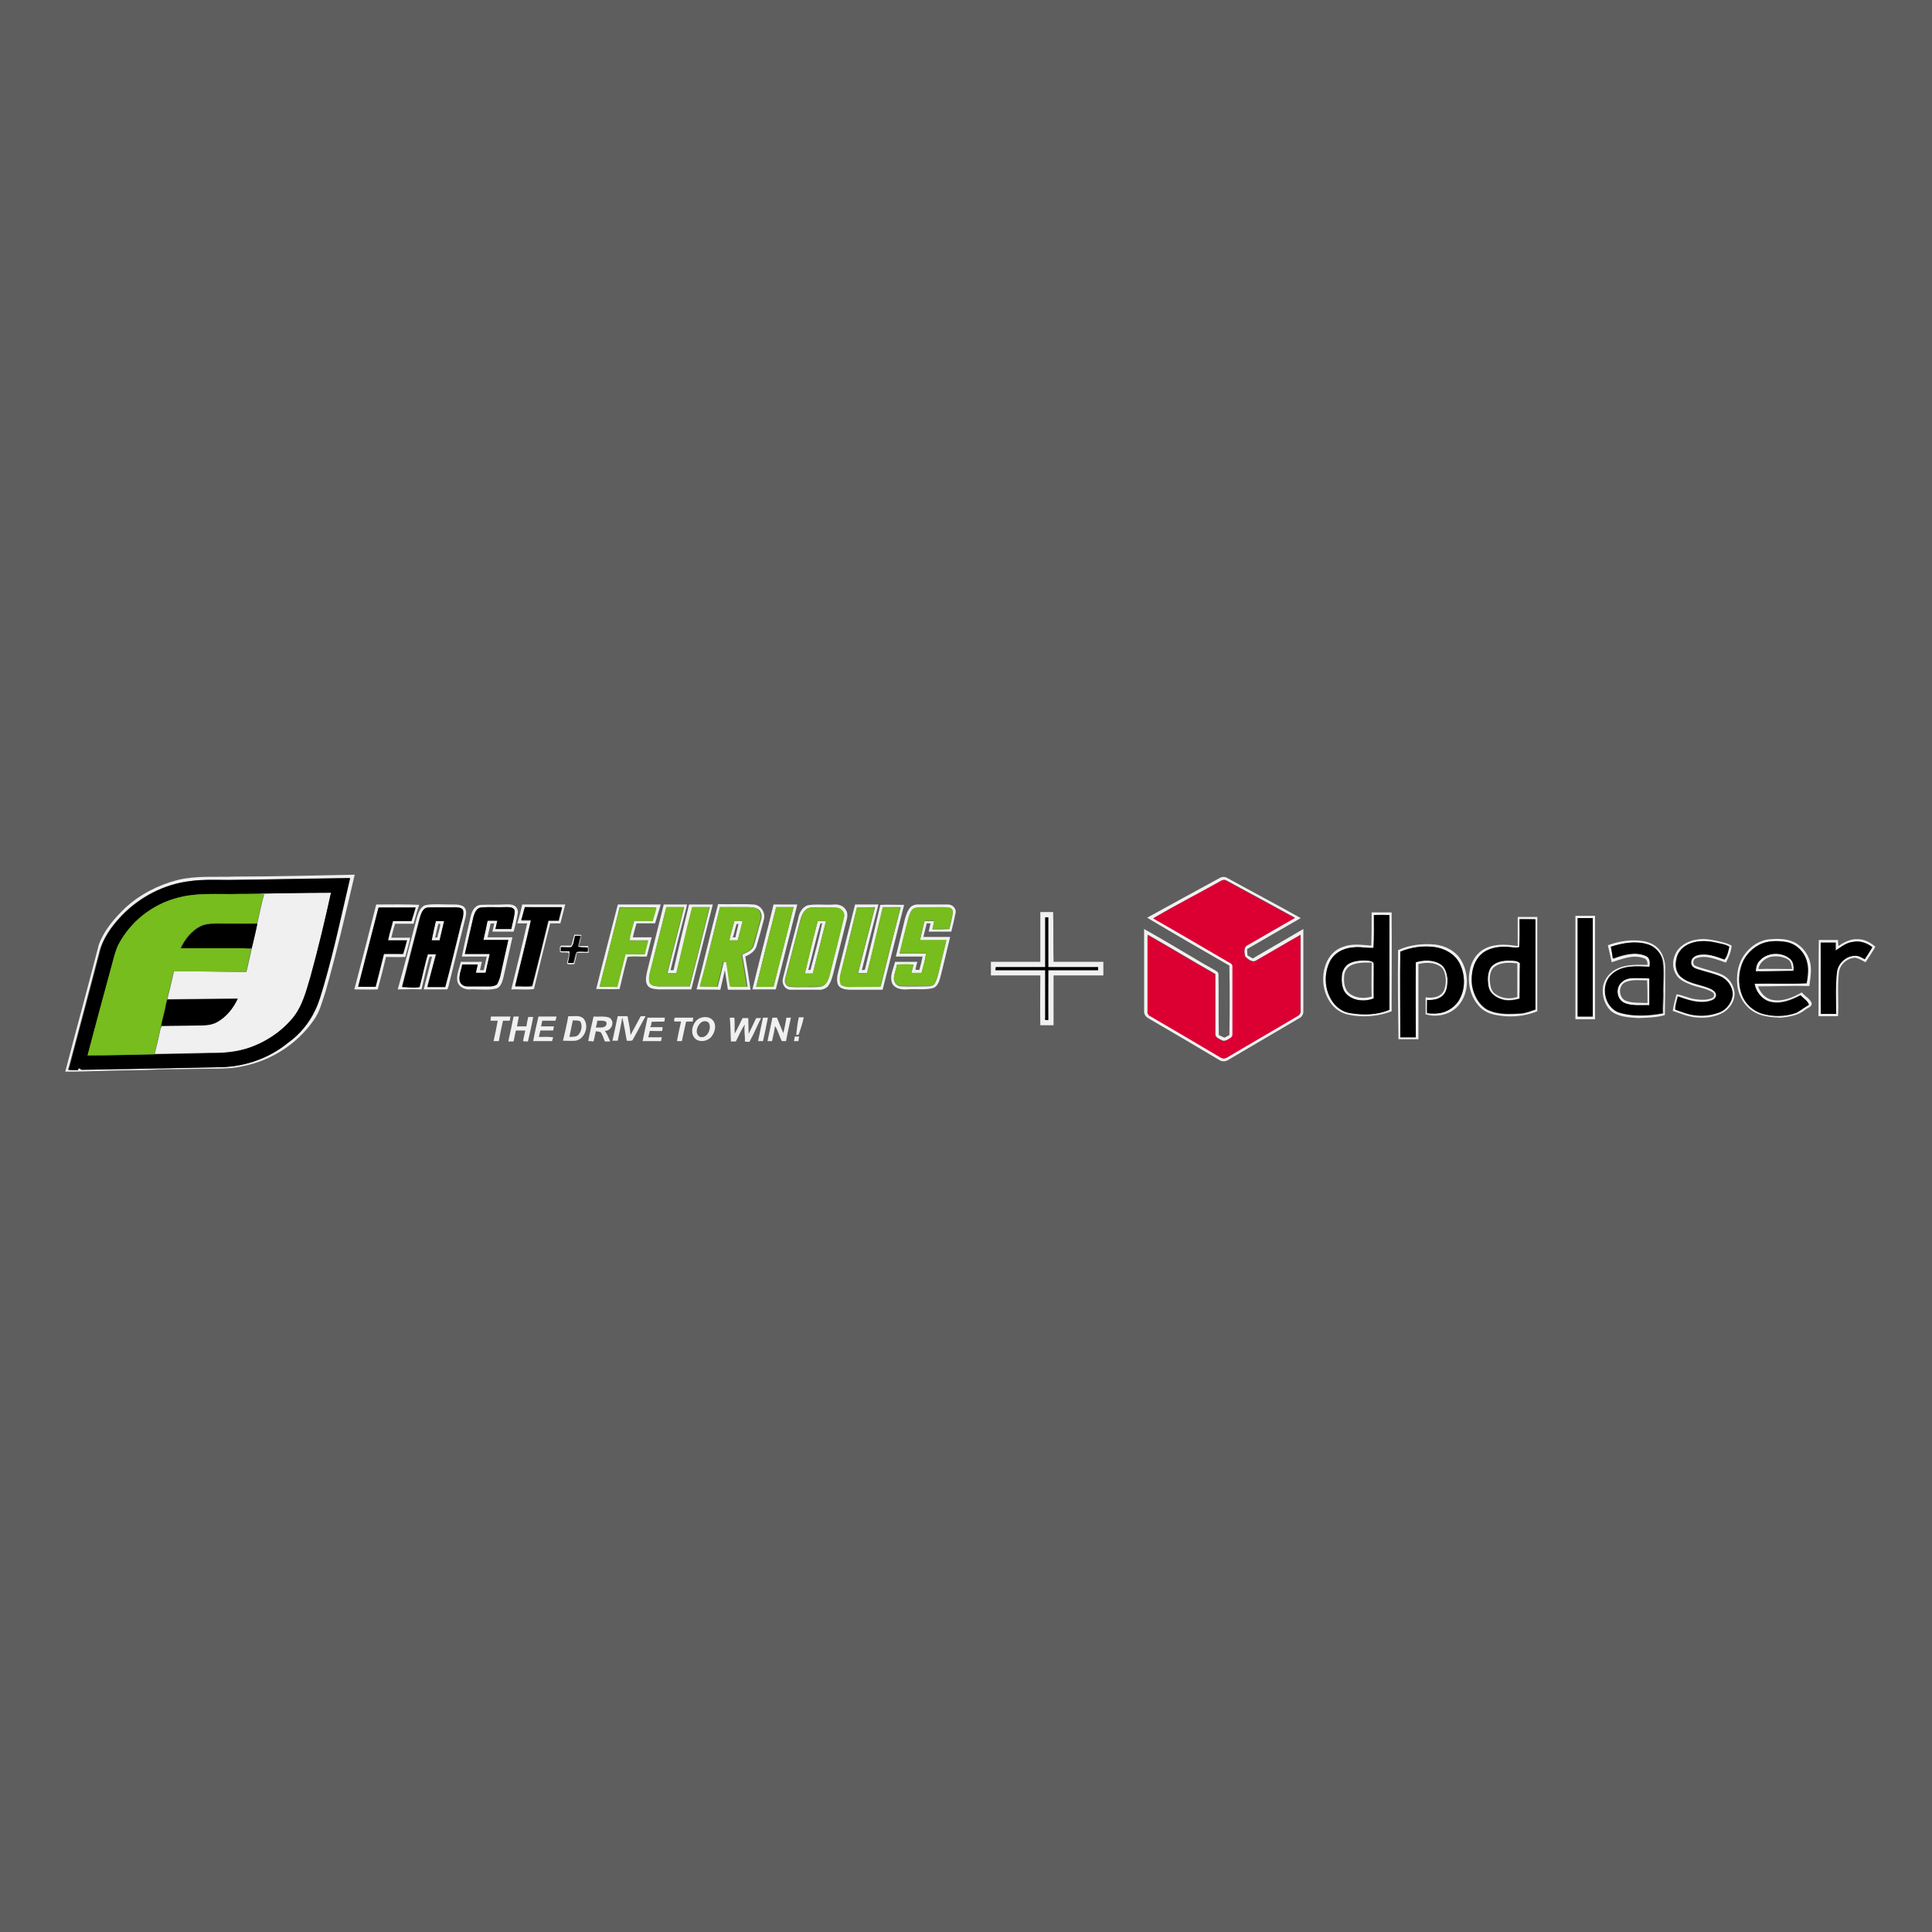 <?xml version="1.0" encoding="utf-8"?>
<!-- Generator: Adobe Illustrator 21.1.0, SVG Export Plug-In . SVG Version: 6.00 Build 0)  -->
<svg version="1.1" id="Слой_1" xmlns="http://www.w3.org/2000/svg" xmlns:xlink="http://www.w3.org/1999/xlink" x="0px" y="0px"
	 viewBox="0 0 512 512" style="enable-background:new 0 0 512 512;" xml:space="preserve">
<style type="text/css">
	.st0{fill:#5E5E5E;}
	.st1{fill:#F0F0F0;}
	.st2{fill:#DC0032;}
	.st3{fill:#76BD1D;}
</style>
<rect class="st0" width="512" height="512"/>
<g id="_x23_f0f0f0ff">
	<path class="st1" d="M14,228.9L14,228.9C14,228.9,14,228.9,14,228.9L14,228.9z"/>
	<path class="st1" d="M62.3,232.3c10.6,0,21.1-0.3,31.7-0.5c-2.4,10.3-4.8,20.7-7.7,30.9c-0.9,2.6-1.5,5.4-3.2,7.7
		c-4.3,6.2-11.1,10.6-18.5,12.1c-2.5,0.6-5,0.7-7.6,0.7c-4.9,0.1-9.8,0.1-14.7,0.2c-5.1,0.3-10.2,0.2-15.3,0.4
		c-3.2,0.1-6.5,0.2-9.7,0.2c2.9-11.2,6-22.4,8.9-33.7c1.4-3.8,4.1-6.9,7-9.7c3.9-3.6,8.8-6.1,13.9-7.4
		C52.1,232,57.2,232.5,62.3,232.3 M60.7,233.2c-3.5,0-7-0.1-10.4,0.3c-6.9,0.8-13.4,4.2-18.2,9.2c-2.6,2.8-5,6.1-5.9,9.9
		c-2.6,10-5.2,19.9-7.9,29.9c-0.1,0.2-0.2,0.7-0.3,1c0.8,0.2,1.7,0.1,2.5,0.1c0-0.7,0.7-0.5,0.9-0.1c4.2,0,8.4-0.2,12.5-0.2
		c8.3-0.2,16.5-0.3,24.8-0.5c6.3-0.2,12.5-2.4,17.4-6.4c3-2.2,5.6-5.2,7.2-8.6c1.1-2.2,1.7-4.6,2.4-6.9c2.6-9.3,4.7-18.7,6.9-28.2
		C82.1,232.8,71.4,233,60.7,233.2z"/>
	<path class="st1" d="M323.2,232.7c0.6-0.4,1.5-0.4,2.1,0c6.5,3.6,13,7,19.4,10.6c-4.7,2.7-9.5,5.5-14.2,8.2c0,0.6,0,1.1,0.1,1.7
		c0.5,0.3,0.9,0.5,1.4,0.8c4.5-2.6,8.9-5.2,13.4-7.8c0,7.3,0,14.6,0,21.9c0,0.8-0.5,1.5-1.2,1.8c-6.3,3.7-12.6,7.4-18.9,11.1
		c-0.7,0.4-1.6,0.3-2.2-0.1c-6.2-3.7-12.5-7.4-18.7-11c-0.7-0.4-1.2-1-1.2-1.8c0-7.3,0-14.6,0-21.9c5.2,2.9,10.3,6,15.4,9
		c1.3,0.8,2.8,1.5,4.1,2.4c0,0.1,0.1,0.3,0.2,0.4c0.1,5.4,0,10.9,0.1,16.3c0.5,0.2,1,0.5,1.5,0.7c0.4-0.2,0.9-0.5,1.3-0.7
		c0.1-6.1,0.1-12.3,0-18.4c-7.3-4.2-14.6-8.4-21.8-12.7C310.3,239.7,316.8,236.2,323.2,232.7 M323.3,233.6
		c-5.9,3.3-11.8,6.3-17.6,9.7c6.7,3.8,13.3,7.8,20,11.6c0.5,0.3,1,0.6,1,1.2c0,6,0,12,0,18c0,0.6-0.5,1-1,1.2
		c-0.5,0.3-1.2,0.7-1.8,0.4c-0.7-0.4-1.8-0.7-1.8-1.7c0-5.3,0-10.6,0-15.9c-6-3.4-11.9-7-17.9-10.4c0,6.7,0,13.5,0,20.2
		c-0.1,0.6,0.2,1.1,0.7,1.3c6.2,3.7,12.5,7.3,18.7,11c0.5,0.3,1.1,0.3,1.6,0c6.2-3.7,12.5-7.3,18.7-11c0.5-0.3,0.9-0.8,0.8-1.3
		c0-6.7,0-13.5,0-20.2c-3.9,2.2-7.7,4.5-11.6,6.7c-1,0.9-2.4-0.2-3.1-1c-0.2-1-0.5-2.5,0.7-3c4.2-2.4,8.3-4.9,12.5-7.2
		c-6-3.3-12.1-6.6-18.2-9.9C324.4,233,323.7,233.3,323.3,233.6z"/>
	<path class="st1" d="M63.5,236.9c8.1-0.1,16.2-0.3,24.3-0.4c-1.7,7.4-3.4,14.8-5.4,22.1c-1.2,4-2.2,8.2-5,11.4
		c-3.1,3.7-7.3,6.4-11.9,7.8c-3.2,1-6.6,1.3-10,1.2c-4.8,0.1-9.7,0.2-14.5,0.3c0.6-2.3,1.1-4.6,1.6-6.9c0-0.2,0.1-0.5,0.2-0.6
		c2.7,0,5.4-0.1,8.1-0.1c2.2-0.1,4.6,0.2,6.6-0.9c2.5-1.3,4.3-3.6,5.5-6.2c-6.2,0.1-12.5,0.1-18.7,0.2c-0.1,0.2-0.2,0.7-0.2,1
		c0.7-2.8,1.4-5.6,2-8.4c6.4,0,12.8,0.1,19.2,0.2c0.5-2,0.9-4,1.4-6.1c-0.7-0.1-1.4-0.1-2.1-0.2c0.7,0,1.4,0,2.1,0
		c0.5-2.2,1-4.4,1.5-6.6c0.6-2.6,1.1-5.2,1.8-7.7c-2.1-0.3-4.2,0-6.3-0.1H63.5z"/>
	<path class="st1" d="M99.7,239.7c3.8,0,7.6-0.1,11.4,0.1c-0.6,1.6-1,3.3-1.5,5c-1.6,0-3.3,0-4.9,0c-0.4,1.2-0.7,2.5-1,3.7
		c1.7,0,3.3,0,5,0c-0.3,1.7-0.9,3.4-1.3,5.1c-1.7,0.1-3.4,0-5.1,0c-0.7,2.9-1.4,5.7-2.2,8.6c-2.1,0.1-4.2,0-6.2,0
		C95.9,254.7,97.8,247.2,99.7,239.7 M100.3,240.6c-1.8,7-3.6,13.9-5.3,20.9c1.5,0,3.1,0,4.6,0c0.7-2.9,1.5-5.8,2.2-8.7
		c1.7-0.1,3.4,0,5.1,0c0.3-1.2,0.7-2.4,1-3.6c-1.7,0-3.3,0-5,0c0.3-1.7,0.9-3.4,1.3-5.1c1.6,0,3.3,0,4.9,0c0.4-1.2,0.7-2.4,1.1-3.6
		c-3.2,0-6.4,0-9.6,0L100.3,240.6z"/>
	<path class="st1" d="M110.5,243.1c0.4-1.3,1-3.1,2.6-3.3c2-0.3,4.1-0.1,6.1-0.1c1.2,0,2.5-0.1,3.6,0.5c0.9,0.7,0.8,1.9,0.6,2.8
		c-1.5,6.2-3.1,12.4-4.6,18.6c-0.1,0.2-0.2,0.5-0.3,0.6c-2.1,0-4.1,0-6.2,0c0.7-2.9,1.5-5.8,2.2-8.7c-0.2,0-0.5,0.1-0.7,0.1
		c-0.8,2.9-1.4,5.7-2.1,8.6c-2.1-0.1-4.2,0-6.3,0C107.2,255.9,108.8,249.5,110.5,243.1 M113.5,240.5c-1.4,0.1-1.9,1.6-2.3,2.7
		c-1.6,6.1-3.2,12.2-4.7,18.3c1.5,0,3.1,0.3,4.6,0c0.8-2.9,1.4-5.8,2.2-8.7c0.7,0,1.5,0,2.2,0c-0.7,2.9-1.5,5.8-2.3,8.7
		c1.6,0,3.1,0,4.7,0c1.5-5.5,2.8-11.1,4.2-16.7c0.2-1.1,0.7-2.2,0.6-3.3c0-1-1.3-1.1-2-1.1C118.3,240.5,115.9,240.4,113.5,240.5z"/>
	<path class="st1" d="M124.7,243c0.3-1.4,1-3,2.6-3.2c1.9-0.1,3.9,0,5.9-0.1c1,0,2.1-0.2,3.1,0.3c0.7,0.4,1.1,1.3,0.9,2.1
		c-0.3,1.6-0.6,3.2-1.1,4.8c-1.9,0-3.8,0-5.6,0c0.2-0.7,0.3-1.5,0.5-2.2c-0.3,0-0.7,0-1,0.1c-0.3,1.2-0.5,2.4-0.8,3.6
		c2.2,0,4.4,0,6.6,0c-0.8,3.6-1.6,7.2-2.4,10.7c-0.3,1.1-0.7,2.6-2,2.9c-2.2,0.5-4.6,0.1-6.9,0.2c-1.4,0.1-3-0.7-3.3-2.2
		c-0.3-1.8,0.6-3.4,0.9-5.1c1.9,0,3.7,0,5.6,0c-0.2,0.7-0.3,1.4-0.5,2.2c0.3,0,0.8,0,1,0c0.3-1.2,0.5-2.4,0.8-3.6
		c-2.2,0-4.4,0-6.6,0C123.1,250,123.9,246.5,124.7,243 M127.5,240.5c-1.2,0.1-1.7,1.4-2,2.4c-0.8,3.3-1.5,6.6-2.3,9.9
		c2.2,0,4.4,0,6.6,0c-0.3,1.7-0.7,3.3-1.1,5c-0.9,0-1.7,0-2.6,0c0.2-0.7,0.3-1.4,0.5-2.2c-1.4,0-2.7,0-4.1,0
		c-0.3,1.4-0.9,2.7-0.7,4.2c0.1,0.9,1,1.7,2,1.6c2.1,0,4.1,0,6.2,0c0.6,0,1.2-0.2,1.7-0.5c0.5-0.8,0.8-1.8,1-2.8c0.7-3,1.4-6,2-9
		c-2.2,0-4.4,0-6.6,0c0.3-1.7,0.8-3.4,1.1-5.1c0.9-0.1,1.7,0,2.6,0c-0.2,0.7-0.3,1.4-0.5,2.2c1.4,0,2.8,0,4.2,0
		c0.3-1.6,0.8-3.1,0.9-4.7c-0.1-1.2-1.5-1.1-2.3-1.1C131.9,240.5,129.7,240.3,127.5,240.5z"/>
	<path class="st1" d="M138.4,239.7c3.8,0,7.6,0,11.4,0c-0.4,1.7-0.9,3.3-1.3,5c-0.9,0-1.8,0-2.7,0c-1.5,5.8-2.9,11.6-4.3,17.4
		c-2,0.3-4,0-6,0.1c1.4-5.8,2.9-11.7,4.2-17.5c-0.9,0-1.7,0-2.6,0C137.6,243.1,138,241.4,138.4,239.7 M139.1,240.4
		c-0.3,1.2-0.6,2.4-0.9,3.6c0.9,0,1.7,0,2.6,0c-1.4,5.8-2.9,11.6-4.2,17.5c1.5-0.1,3,0.2,4.5-0.1c1.5-5.8,2.9-11.6,4.3-17.3
		c0.9,0,1.8,0,2.7,0c0.3-1.2,0.6-2.4,0.9-3.5C145.6,240.4,142.3,240.5,139.1,240.4z"/>
	<path class="st1" d="M163.7,239.8l0.1-0.1c3.8,0,7.5,0,11.3,0c-0.5,1.7-1,3.3-1.5,5c-1.6,0-3.2,0-4.9,0c-0.4,1.2-0.7,2.5-1,3.7
		c1.7,0,3.3,0,5,0c-0.4,1.7-0.9,3.4-1.3,5.1c-1.7,0.1-3.4-0.2-5.1,0.1c-0.8,2.8-1.4,5.7-2.1,8.5c-2.1,0.1-4.2,0-6.2,0
		C159.8,254.8,161.8,247.3,163.7,239.8 M158.9,261.5c1.5,0,3.1,0,4.6,0c0.8-2.9,1.5-5.8,2.2-8.7c1.7,0,3.4,0,5.1,0
		c0.3-1.2,0.6-2.4,0.9-3.6c-1.6,0-3.3,0-4.9,0c0.1-1.8,0.8-3.4,1.2-5.2c1.6,0,3.3,0,4.9,0c0.4-1.2,0.7-2.3,1-3.5
		c-3.2-0.1-6.5,0-9.7-0.1C162.5,247.5,160.7,254.5,158.9,261.5z"/>
	<path class="st1" d="M175.9,239.7c2.1,0,4.2,0,6.2,0c-1.5,5.8-3,11.6-4.4,17.4c0.2,0,0.6,0,0.8,0c1.3-5.8,2.7-11.6,4.1-17.4
		c2.1,0,4.2,0,6.3,0c-1.9,7.5-3.8,15-5.7,22.5c-2.9,0-5.7,0-8.6,0c-1-0.1-2.1-0.1-2.8-0.8c-0.9-1-0.6-2.4-0.4-3.6
		C172.9,251.8,174.4,245.8,175.9,239.7 M176.6,240.4c-1.5,5.8-2.9,11.6-4.3,17.3c-0.2,1-0.5,2,0,2.9c0.5,0.6,1.3,0.7,2.1,0.8
		c2.8,0,5.6,0,8.4,0c1.8-7,3.6-14,5.3-21c-1.5,0-3.1,0-4.6,0c-1.5,5.8-2.8,11.7-4.2,17.5c-0.8,0-1.6,0-2.4,0
		c1.4-5.9,3-11.6,4.4-17.5C179.6,240.4,178.1,240.4,176.6,240.4z"/>
	<path class="st1" d="M184.6,262.2c2-7.5,3.7-15.1,5.7-22.6c3.1,0.1,6.3-0.1,9.4,0.1c2,0.1,3.3,2.3,2.7,4.1
		c-0.6,2.3-1.2,4.6-1.9,6.9c-0.4,1.4-1.7,2.2-3,2.8c0.5,2.9,1,5.9,1.4,8.8c-2,0-4,0-6,0c-0.3-1.7-0.5-3.5-0.8-5.2
		c-0.4,1.7-0.8,3.5-1.2,5.2C188.8,262.2,186.7,262.3,184.6,262.2 M190.8,240.4c-1.7,7-3.5,14-5.2,21c1.5,0.1,3,0,4.6,0.1
		c0.6-2.2,1.1-4.4,1.6-6.6c0.2,0,0.6,0,0.8,0c0.4,2.2,0.6,4.3,1,6.5c1.4,0.3,3,0,4.5,0.1c-0.4-2.9-0.9-5.7-1.4-8.5
		c1.2-0.6,2.7-1.1,3.1-2.5c0.7-2.3,1.2-4.5,1.9-6.8c0.3-0.9,0.1-2.1-0.7-2.7c-0.9-0.6-2-0.6-3-0.6
		C195.5,240.4,193.2,240.4,190.8,240.4z"/>
	<path class="st1" d="M205,239.7c2.1,0,4.2,0,6.3,0c-1.9,7.5-3.8,15-5.7,22.5c-2.1,0-4.1,0-6.2,0C201.2,254.7,203.2,247.2,205,239.7
		 M205.7,240.4c-1.8,7-3.6,14.1-5.3,21.1c1.5,0,3.1,0,4.6,0c1.7-7,3.6-14,5.3-21.1C208.7,240.4,207.2,240.4,205.7,240.4z"/>
	<path class="st1" d="M214.1,239.9c2.3-0.4,4.7,0,7-0.2c1.2-0.1,2.5,0.4,3.1,1.5c0.5,0.8,0.4,1.7,0.2,2.5c-1.1,4.5-2.3,9.1-3.4,13.6
		c-0.4,1.5-0.7,3-1.7,4.2c-0.7,0.6-1.6,0.9-2.5,0.8c-2.5,0-4.9,0-7.4,0c-1.5-0.1-2.3-1.7-1.9-3.1c1.3-5.2,2.6-10.4,4-15.6
		C211.7,242.1,212.5,240.4,214.1,239.9 M215,240.5c-1.7,0.1-2.5,1.8-2.9,3.3c-1.3,5.2-2.7,10.3-4,15.5c-0.3,0.9,0.1,2,1.1,2.2
		c1.3,0.2,2.7,0.1,4,0.1c1.5,0,3.1,0.1,4.6-0.2c1.2-0.4,1.6-1.8,2-2.9c1.3-5.1,2.6-10.2,3.8-15.3c0.4-1.3-0.8-2.6-2.1-2.6
		C219.4,240.4,217.2,240.4,215,240.5z"/>
	<path class="st1" d="M226.6,239.7c2.1,0,4.2,0,6.2,0c-1.5,5.8-3,11.6-4.4,17.4c0.2,0,0.6-0.1,0.8-0.1c1.4-5.7,2.8-11.5,4.1-17.2
		c2.1-0.1,4.2,0,6.3,0c-1.9,7.5-3.8,15-5.7,22.5c-2.9,0-5.9,0-8.8,0c-1.1-0.1-2.4-0.2-3-1.3c-0.5-1.2-0.2-2.5,0.1-3.7
		C223.7,251.4,225.1,245.6,226.6,239.7 M227.1,240.5c-1.4,5.9-2.9,11.7-4.3,17.6c-0.3,1-0.3,2,0.2,2.9c0.7,0.4,1.6,0.5,2.4,0.5
		c2.7,0,5.3,0.1,8-0.1c1.7-7,3.5-14,5.3-21c-1.6,0-3.2,0-4.7,0c-1.4,5.8-2.7,11.7-4.2,17.5c-0.8,0-1.6,0-2.4,0
		c1.5-5.8,3-11.6,4.5-17.5C230.3,240.5,228.7,240.4,227.1,240.5z"/>
	<path class="st1" d="M241.4,240.3c0.6-0.5,1.5-0.7,2.3-0.6c2.5,0,5.1,0,7.6,0c1.2,0,2.3,1.2,1.9,2.4c-0.3,1.6-0.7,3.2-1.1,4.8
		c-2,0-4,0-6,0c0.2-0.7,0.3-1.4,0.5-2.2c-0.3,0-0.7,0-1,0c-0.3,1.2-0.6,2.4-0.9,3.6c2.4,0,4.7,0,7.1,0c-0.9,3.6-1.7,7.2-2.6,10.7
		c-0.3,1.1-0.8,2.6-2.1,2.9c-2.2,0.5-4.6,0.1-6.8,0.3c-1.4,0.1-3.3-0.2-3.9-1.7c-0.7-1.9,0.4-3.8,0.8-5.6c2,0,4,0,5.9,0
		c-0.2,0.7-0.4,1.4-0.5,2.1c0.3,0,0.8,0,1,0.1c0.4-1.2,0.6-2.4,0.9-3.6c-2.4,0-4.7,0-7.1,0c0.8-3.3,1.6-6.6,2.4-9.9
		C240.1,242.5,240.5,241.2,241.4,240.3 M242.2,240.7c-0.9,0.6-1.2,1.8-1.5,2.8c-0.8,3.1-1.5,6.2-2.3,9.2c2.3,0,4.6,0,7,0
		c-0.2,1.8-0.7,3.5-1.2,5.2c-0.9,0-1.8,0-2.7,0c0.2-0.7,0.4-1.5,0.6-2.2c-1.5,0-2.9-0.1-4.4,0c-0.2,1.2-0.7,2.3-0.8,3.5
		c-0.1,1.2,0.9,2.3,2.1,2.2c2.2,0.1,4.3,0,6.5,0c0.8,0,1.9-0.1,2.3-0.9c0.5-0.9,0.7-2,1-3c0.6-2.8,1.3-5.5,2-8.3c-2.3,0-4.7,0-7,0
		c0.4-1.7,0.8-3.4,1.2-5.1c0.9,0,1.8,0,2.6,0c-0.2,0.7-0.3,1.4-0.5,2.2c1.5,0,3,0,4.5-0.1c0.3-1.4,0.7-2.8,0.9-4.3
		c0.1-0.6-0.3-1.3-1-1.3c-1.6-0.3-3.2-0.1-4.8-0.1C245.2,240.5,243.6,240.3,242.2,240.7z"/>
	<path class="st1" d="M275.7,254.9c0-4.4,0-8.8,0-13.2c1.1,0,2.3,0,3.4,0c0.1,4.4,0,8.8,0.1,13.2c4.4,0,8.8,0,13.2,0
		c0,1.2,0,2.4,0,3.6c-4.4,0-8.8,0-13.2,0c0,4.4,0,8.8,0,13.2c-1.2,0-2.3,0-3.5,0c-0.1-4.4,0-8.8,0-13.2c-4.4,0-8.7,0-13.1,0
		c0-1.2,0-2.4,0-3.6C266.9,254.9,271.3,254.9,275.7,254.9 M277,243.1c0,4.4,0,8.8,0,13.2c-4.4,0-8.7,0-13.1,0c0,0.2-0.1,0.6-0.1,0.8
		c4.4,0,8.8,0,13.2,0c0,4.2,0,8.5,0,12.7c-0.2,0.6,0.5,0.6,0.8,0.5c-0.1-4.4,0-8.8,0-13.2c4.4,0,8.8,0,13.2,0c0-0.2,0-0.6,0-0.8
		c-4.4,0-8.8,0-13.2,0c0-4.4,0-8.8,0-13.2C277.6,243.1,277.2,243.1,277,243.1z"/>
	<path class="st1" d="M363.5,241.8c1.8,0,3.6,0,5.3,0c0.1,8.7,0,17.5,0,26.2c-3.6,1.4-7.7,1.7-11.5,0.9c-1.9-0.4-3.7-1.6-4.8-3.3
		c-2.2-3.2-2.4-7.5-0.8-10.9c0.9-1.8,2.4-3.2,4.3-3.8c2.4-0.9,4.9-0.5,7.4-0.3C363.5,247.7,363.5,244.7,363.5,241.8 M364.1,242.5
		c0,2.9,0,5.8-0.1,8.7c-1.9,0.1-3.7-0.4-5.6-0.1c-2.5,0.2-4.9,1.5-6,3.8c-1.6,3.2-1.4,7.2,0.5,10.2c1.1,1.8,2.9,3.1,5,3.4
		c3.4,0.6,7.1,0.5,10.3-0.9c0-8.4,0-16.7,0-25.1C366.8,242.4,365.5,242.4,364.1,242.5z"/>
	<path class="st1" d="M417.5,242.7c1.7,0,3.5,0,5.2,0c0,9.1,0,18.3,0,27.4c-1.7,0-3.5,0-5.2,0C417.5,260.9,417.5,251.8,417.5,242.7
		 M418.1,243.3c0,8.7,0,17.4,0,26.1c1.3,0,2.7,0,4,0c0-8.7,0-17.4,0-26.1C420.7,243.3,419.4,243.3,418.1,243.3z"/>
	<path class="st1" d="M402.2,250.7c0-2.6,0-5.1,0-7.7c1.7,0,3.5,0,5.2,0c0,8.3,0,16.7,0,25c-3.4,1.4-7.3,1.7-10.9,1
		c-1.7-0.3-3.3-1-4.5-2.3c-2.3-2.5-3.2-6.2-2.5-9.5c0.4-2.5,1.9-4.8,4.2-5.9C396.4,250,399.4,250.3,402.2,250.7 M402.7,243.6
		c0,2.5,0.1,5-0.1,7.5c-1.1,0.3-2.3-0.1-3.4-0.1c-2.5-0.1-5.2,0.4-6.9,2.2c-2,2.1-2.5,5.1-2.2,7.9c0.4,2.6,1.7,5.2,4,6.5
		c2.9,1.5,6.4,1.2,9.6,1l-0.2,0c1.1-0.2,2.3-0.6,3.4-1c0-8,0-16,0-23.9C405.5,243.6,404.1,243.6,402.7,243.6z"/>
	<path class="st1" d="M115.5,244.1c0.7,0,1.5,0,2.2,0c-0.4,1.7-0.8,3.4-1.2,5.1c-0.7,0-1.4,0-2.1,0
		C114.8,247.5,115.1,245.8,115.5,244.1 M116.2,244.8c-0.4,1.2-0.6,2.5-0.9,3.7c0.1,0,0.4-0.1,0.6-0.1c0.2-1.2,0.7-2.3,0.8-3.5
		C116.6,244.8,116.3,244.8,116.2,244.8z"/>
	<path class="st1" d="M194.6,244.1c0.7-0.1,1.4-0.1,2.2,0c-0.4,1.7-0.8,3.4-1.3,5.1c-0.7,0-1.5,0-2.2,0
		C193.6,247.5,194.2,245.8,194.6,244.1 M195.2,244.9c-0.4,1.2-0.6,2.4-1,3.5c0.2,0,0.5,0,0.7,0c0.2-1.2,0.6-2.4,0.8-3.6
		C195.6,244.8,195.3,244.9,195.2,244.9z"/>
	<path class="st1" d="M216.7,244.1c0.7,0,1.5,0,2.2,0c-1.2,4.6-2.3,9.2-3.5,13.9c-0.7,0-1.4,0-2.1,0
		C214.4,253.3,215.5,248.7,216.7,244.1 M217.4,244.8c-1.2,4.1-2.1,8.2-3.2,12.3c0.1,0,0.4-0.1,0.6-0.1c1.1-4.1,2.2-8.2,3.1-12.4
		C217.8,244.7,217.5,244.8,217.4,244.8z"/>
	<path class="st1" d="M152.2,247.7c0.6,0,1.3,0,1.9,0.1c-0.2,1-0.4,2-0.7,2.9c0.8,0,1.6,0,2.4,0c0.3,0.6,0.2,1.2,0.2,1.8
		c-1,0-2.1,0-3.1,0c-0.2,1-0.4,2-0.7,3c-0.6,0-1.3,0.2-1.9-0.1c0-1,0.6-1.9,0.4-2.9c-0.7-0.2-1.6,0-2.3-0.2c0.1-0.5-0.3-1.3,0.3-1.7
		c0.9,0,1.8,0,2.7,0C151.7,249.7,151.9,248.7,152.2,247.7 M152.4,248c-0.3,1-0.3,2.1-0.8,3c-0.9,0.1-1.9,0-2.8,0c0,0.3,0,0.8,0,1.1
		c0.8,0,1.5,0,2.3,0c0.1,1-0.1,2.1-0.4,3.1c0.5,0,0.9,0,1.4,0c0.3-1,0.4-2,0.8-2.9c1-0.3,2,0,3-0.1c0-0.3,0-0.8,0-1.1
		c-0.9,0-1.8,0.1-2.6-0.2c0.2-1,0.4-1.9,0.7-2.9C153.3,248,152.9,248,152.4,248z"/>
	<path class="st1" d="M444,252.8c1-2.2,3.4-3.5,5.7-3.8c2.1-0.4,4.3,0.1,6.4,0.6c0.9,0.2,1.9,0.5,2.8,1c-0.1,1.6-0.8,3.1-1.5,4.5
		c-2.5-0.8-5.2-2.1-7.8-1.2c-1,0.2-1.2,1.8-0.2,2.1c2.3,0.9,4.7,1.3,7,2.3c1.9,0.9,3.2,2.9,3.3,5c0,2-1.2,3.8-2.8,4.9
		c-2.3,1.4-5.1,1.7-7.7,1.4c-2.1-0.2-4-1.1-5.9-1.7c0.2-1.5,0.6-3,1-4.4c1.7,0.2,3.3,1.1,5,1.3c1.5,0.2,3,0.3,4.4-0.3
		c0.6-0.2,0.8-1.1,0.2-1.5c-1.7-1.1-3.8-1.3-5.7-2c-1.5-0.6-3.2-1.3-4-2.7C443.1,256.5,443.2,254.5,444,252.8 M448,250
		c-1.8,0.7-3.4,2.2-3.8,4.2c-0.4,1.6-0.1,3.6,1.3,4.7c2.3,1.9,5.5,1.8,8,3.2c0.6,0.4,1.4,1,1.2,1.8c-0.2,0.9-1.2,1.2-2,1.4
		c-2.8,0.6-5.5-0.4-8.1-1.3c-0.3,1.1-0.7,2.3-0.7,3.5c0.9,0.3,1.7,0.6,2.6,0.9c2.9,0.9,6.2,0.9,9.1-0.2c1.9-0.8,3.4-2.8,3.5-4.9
		c-0.1-2-1.4-3.8-3.2-4.6c-2.1-0.9-4.4-1.3-6.6-2.1c-0.7-0.2-1.3-0.9-1.2-1.7c0-1,1-1.7,1.9-1.9c2.4-0.5,4.7,0.4,6.9,1.2
		c0.8-0.9,1-2.3,1.3-3.4c-1.1-0.6-2.5-0.8-3.7-1.1C452.4,249.3,450.1,249.2,448,250z"/>
	<path class="st1" d="M462.5,252.7c1.6-2.1,4.1-3.7,6.8-3.8c2.2-0.2,4.4-0.1,6.4,0.9c2.4,1.3,4.1,3.9,4.2,6.7
		c0.1,1.6-0.2,3.2-0.4,4.8c-4.5-0.1-9.1,0.1-13.6,0.1c0.6,1.7,2,3.3,3.9,3.6c2.7,0.5,5.4-0.7,7.7-2c0.8,1,2.1,1.6,2.6,2.8
		c0.2,1-1.1,1.3-1.7,1.8c-1.8,1.5-4.3,1.9-6.6,2.1c-2.4-0.1-5-0.3-7.1-1.6c-2.2-1.3-3.7-3.7-4.2-6.3
		C460,258.7,460.5,255.3,462.5,252.7 M466,250.5c-2.2,1.3-4,3.3-4.7,5.8c-0.7,2.4-0.6,5.1,0.3,7.4c0.9,2.3,2.8,4,5.1,4.8
		c3,0.9,6.3,0.9,9.3-0.2c1.2-0.6,2.2-1.4,3.3-2.1c-0.4-1.1-1.5-1.7-2.2-2.5c-2.3,1.2-4.9,2.3-7.6,1.8c-2.4-0.3-4.2-2.5-4.6-4.9
		c4.6-0.1,9.2,0.1,13.8-0.1c0.3-1.8,0.6-3.8,0.1-5.6c-0.6-2.6-2.8-4.8-5.4-5.3C471,249.2,468.3,249.2,466,250.5z"/>
	<path class="st1" d="M482,249.1c1.7,0,3.4,0,5.1,0c0,0.5,0,1,0.1,1.6c1.5-1,3.2-1.9,5-1.8c1.8-0.1,3.5,0.9,4.8,2
		c-0.8,1.4-1.7,2.7-2.6,4.1c-0.9-0.4-1.8-1.1-2.9-1.2c-2.2,0.2-4.1,2-4.2,4.2c-0.4,3.8,0,7.5-0.2,11.3c-1.7,0-3.4,0-5.2,0
		C482,262.6,481.9,255.9,482,249.1 M482.5,249.8c0,6.3,0,12.6,0,18.9c1.3,0,2.7,0,4,0c0-3.6-0.2-7.3,0.2-10.9
		c0.2-2.4,2.4-4.5,4.8-4.5c1-0.1,1.8,0.5,2.6,0.9c0.7-1.1,1.4-2.1,2-3.2c-1.4-1.1-3.2-1.8-5-1.4c-1.8,0.2-3.2,1.4-4.7,2.3
		c0-0.7,0-1.4,0-2.1C485.2,249.8,483.8,249.8,482.5,249.8z"/>
	<path class="st1" d="M426.1,250.5c3-1.1,6.2-1.6,9.4-1.1c1.8,0.3,3.6,1.2,4.6,2.8c0.8,1.3,1.2,2.8,1.2,4.3c0,4.2,0,8.3-0.1,12.5
		c-2.3,0.7-4.8,0.7-7.2,0.8c-2.5-0.2-5.3-0.3-7.2-2c-1.6-1.6-2.3-4-2-6.2c0.3-2.2,1.9-4.1,4-5c2.5-1.1,5.2-0.9,7.8-0.9
		c0.1-0.8-0.3-1.7-1.1-1.8c-2.9-1-5.7,0.3-8.4,1.1C426.8,253.4,426.4,251.9,426.1,250.5 M426.9,250.9c0.2,1.1,0.4,2.1,0.7,3.2
		c2.7-1,5.8-2,8.7-0.7c1.1,0.4,1.1,1.8,1,2.9c-3.4-0.1-7.3-0.5-10,2c-3,2.7-2.1,8.4,1.6,10c3.8,1.2,8,1,11.9,0.3
		c-0.1-1.6,0.1-3.3,0.1-4.9c-0.1-2.9,0.3-5.8-0.1-8.7c-0.3-2.2-2-4.1-4.1-4.7C433.3,249.3,429.9,249.9,426.9,250.9z"/>
	<path class="st1" d="M370.5,251.8c3-1.4,6.4-1.8,9.7-1.5c2.8,0.3,5.6,1.7,7.1,4.3c2.1,3.7,2,8.8-0.9,12c-2.1,2.3-5.6,3.1-8.6,2.2
		c0-1.5,0-3,0-4.5c1.8,0.3,4.1,0,4.9-1.9c0.6-1.6,0.6-3.6-0.1-5.2c-0.5-1.1-1.7-1.6-2.8-1.9c-1.3-0.2-2.6-0.2-3.9,0.2
		c0,6.6,0,13.3,0,19.9c-1.8,0-3.6,0-5.3,0C370.5,267.5,370.4,259.7,370.5,251.8 M371.1,252.2c-0.1,7.6,0,15.1,0,22.7
		c1.4,0,2.7,0,4.1,0c0-6.6,0-13.2,0-19.9c2.1-0.7,4.6-0.7,6.5,0.5c1.3,0.7,1.8,2.3,1.9,3.8c0,1.4,0,2.9-0.8,4
		c-1,1.5-2.9,1.8-4.6,1.7c0,1.2,0,2.3,0,3.5c1.5,0.1,3.1,0.1,4.5-0.3c1.8-0.6,3.4-2,4.3-3.8c1.4-2.8,1.2-6.3-0.2-9.1
		c-1.2-2.4-3.9-3.9-6.5-4.3C377.3,250.5,374,251,371.1,252.2z"/>
	<path class="st1" d="M466.4,254.5c2-2.3,5.9-2.3,8.1-0.3c0.8,0.8,0.9,2,0.8,3.1c-3.3,0-6.7,0.1-10,0.1
		C465.4,256.4,465.6,255.3,466.4,254.5 M468.8,253.7c-1.3,0.5-2.6,1.6-2.8,3.1c2.9-0.1,5.9,0,8.9,0c-0.1-0.9-0.2-1.9-1-2.5
		C472.4,253.4,470.4,253.2,468.8,253.7z"/>
	<path class="st1" d="M357.6,255.3c1.6-0.8,3.4-0.9,5.1-0.7c0.5,0.1,1.3,0.2,1.3,0.9c0.1,3,0,6.1,0,9.1c-2.3,0.9-5.1,0.7-7-0.9
		c-1.3-1.2-1.5-3.1-1.5-4.8C355.7,257.5,356.3,256,357.6,255.3 M357.9,255.9c-1.1,0.6-1.7,1.8-1.7,3c-0.1,1.4,0.1,2.9,1,4
		c1.6,1.6,4.2,1.9,6.3,1.2c-0.1-3,0-6,0-9C361.6,255.1,359.6,255,357.9,255.9z"/>
	<path class="st1" d="M395.3,256.1c1.3-1.3,3.2-1.6,5-1.6c0.9,0.1,1.9,0,2.5,0.7c-0.1,3.1,0,6.3-0.1,9.4c-1.6,0.4-3.3,0.7-4.9,0.1
		c-1.5-0.5-3-1.6-3.3-3.2C394.1,259.8,394,257.6,395.3,256.1 M396.2,256.1c-1.1,0.7-1.4,2.2-1.4,3.5c0.1,1.3,0.2,2.7,1.2,3.6
		c1.7,1.4,4.1,1.7,6.1,1c0-3,0-5.9,0-8.9C400.2,255.1,398,254.9,396.2,256.1z"/>
	<path class="st1" d="M429.9,260.2c0.8-0.8,2-1,3.1-1c1.4,0,2.7-0.1,4.1,0.1c0,2.4,0,4.7,0,7.1c-2.3-0.1-4.7,0.3-6.8-0.7
		C428.3,264.6,428.1,261.5,429.9,260.2 M430.7,260.3c-1.9,0.9-1.8,4,0.1,4.9c1.8,0.7,3.9,0.5,5.8,0.6c0-2,0-4-0.1-6
		C434.6,259.8,432.5,259.5,430.7,260.3z"/>
	<path class="st1" d="M130.1,269.4c1.7,0,3.4,0,5.2,0c-0.1,0.3-0.2,0.8-0.2,1.1c-0.6,0-1.2,0-1.8,0c-0.4,1.8-0.8,3.6-1.1,5.4
		c-0.5,0-0.9,0-1.4,0c0.4-1.8,0.8-3.6,1.1-5.4c-0.6,0-1.3,0-1.9,0C130,270.2,130.1,269.6,130.1,269.4z"/>
	<path class="st1" d="M136.1,269.4c0.3,0,1,0,1.4,0c-0.2,0.9-0.3,1.7-0.5,2.6c0.8,0,1.7,0,2.5,0c0.1-0.8,0.3-1.7,0.5-2.5
		c0.4,0,0.9,0,1.3,0c-0.4,2.2-0.9,4.4-1.4,6.5c-0.4,0-0.9,0-1.3-0.1c0.2-0.9,0.4-1.9,0.6-2.8c-0.8,0-1.6,0-2.5,0
		c-0.2,0.9-0.4,1.9-0.6,2.9c-0.5,0-0.9,0-1.4,0C135.2,273.7,135.7,271.5,136.1,269.4z"/>
	<path class="st1" d="M141.3,275.9c0.4-2.2,0.9-4.4,1.4-6.5c1.6,0,3.2,0,4.8,0c-0.1,0.4-0.2,0.7-0.3,1.1c-1.2,0-2.3,0-3.5,0
		c-0.1,0.5-0.2,1-0.3,1.5c1.1,0,2.2,0,3.4,0c-0.1,0.4-0.1,0.7-0.2,1.1c-1.1,0-2.3,0-3.4,0c-0.1,0.6-0.3,1.2-0.4,1.7
		c1.3,0,2.5-0.1,3.8,0.1c-0.1,0.3-0.2,0.7-0.3,1C144.7,275.9,143,275.9,141.3,275.9z"/>
	<path class="st1" d="M150.6,269.3c1.4,0.1,3.1-0.4,4.1,0.7c1.5,1.9,0.3,5.4-2.2,5.8c-1.1,0.1-2.2,0-3.3,0
		C149.7,273.7,150.2,271.5,150.6,269.3 M151.8,270.4c-0.3,1.5-0.6,2.9-0.9,4.4c0.9-0.1,1.9,0.1,2.5-0.7c0.7-0.9,1-2.3,0.4-3.4
		C153.2,270.3,152.4,270.5,151.8,270.4z"/>
	<path class="st1" d="M155.9,275.9c0.4-2.2,0.9-4.4,1.4-6.5c1.4,0.1,2.9-0.2,4.2,0.3c1.6,1,0.6,3.5-1.2,3.5c0.6,0.8,1,1.8,1.4,2.8
		c-0.5,0-1,0-1.4,0c-0.3-0.8-0.6-1.6-1-2.3c-0.3-0.4-0.9-0.3-1.4-0.4c-0.2,0.9-0.4,1.8-0.6,2.7C156.7,275.9,156.3,275.9,155.9,275.9
		 M158.3,270.5c-0.1,0.6-0.2,1.2-0.4,1.8c0.8,0,1.6,0.1,2.3-0.2c0.5-0.2,0.8-1,0.3-1.4C159.8,270.4,159.1,270.5,158.3,270.5z"/>
	<path class="st1" d="M163.7,269.3c0.9,0,1.7,0,2.6,0c0.3,1.7,0.7,3.3,0.8,5c0.9-1.7,1.8-3.3,2.7-5c0.4,0,0.9,0,1.3,0
		c-1.2,2.1-2.3,4.3-3.5,6.4c-0.5,0.2-1,0.1-1.5,0.1c-0.4-2.1-0.7-4.2-1.2-6.2c-0.3,2.1-0.8,4.1-1.2,6.2c-0.5,0-0.9,0-1.4,0
		C162.8,273.7,163.2,271.5,163.7,269.3z"/>
	<path class="st1" d="M171.6,269.7c1.5,0,3.1,0,4.6,0c0,0.2-0.1,0.7-0.1,1c-1.1,0.1-2.3,0-3.4,0.1c-0.2,0.5,0,1.1-0.5,1.4
		c1.1,0,2.3,0,3.4,0c0,0.2-0.1,0.7-0.1,1c-1.1,0.1-2.2,0-3.3,0c-0.1,0.6-0.3,1.1-0.4,1.7c1.2,0,2.4,0,3.6,0c-0.1,0.3-0.2,0.8-0.2,1
		c-1.6,0-3.2,0-4.9,0C170.7,273.8,171.2,271.7,171.6,269.7z"/>
	<path class="st1" d="M178.8,269.7c1.6,0,3.2,0,4.9,0c0,0.2-0.1,0.7-0.1,1c-0.6,0.1-1.3-0.1-1.8,0.1c-0.4,1.7-0.7,3.4-1.1,5.1
		c-0.4,0-0.9,0-1.3,0c0.3-1.7,0.7-3.5,1.1-5.2c-0.6,0-1.2,0-1.8,0C178.6,270.3,178.7,270,178.8,269.7z"/>
	<path class="st1" d="M185.3,269.9c1.2-0.6,2.9-0.5,3.7,0.6c0.9,1.2,0.5,2.9-0.3,4c-1.1,1.7-4.1,2-5,0
		C183,273,183.7,270.8,185.3,269.9 M185.9,270.9c-1.2,0.8-1.9,3.1-0.4,3.9c1.8,0.5,3-1.9,2.5-3.4
		C187.8,270.6,186.6,270.4,185.9,270.9z"/>
	<path class="st1" d="M193.4,269.7c0.3,0,0.9,0,1.2,0c0.2,1.4,0,2.8,0.1,4.2c0.8-1.3,1.4-2.8,2.1-4.1c0.5,0,1,0,1.5,0
		c0,1.4,0.1,2.8,0.1,4.2c0.7-1.4,1.3-2.8,2-4.2c0.4,0,0.9,0,1.3,0c-1.1,2.1-1.9,4.2-3.1,6.3c-0.3,0-0.9,0-1.2-0.1
		c0.1-1.5-0.3-3,0-4.5c-1,1.4-1.6,3-2.4,4.5c-0.4,0-0.9,0-1.3,0C193.6,273.8,193.6,271.7,193.4,269.7z"/>
	<path class="st1" d="M202.2,269.7c0.4,0,0.8,0,1.3,0c-0.4,2.1-0.8,4.1-1.3,6.2c-0.4,0-0.8,0-1.3,0
		C201.3,273.8,201.8,271.7,202.2,269.7z"/>
	<path class="st1" d="M204.7,269.7c0.4,0,0.8,0,1.2,0c0.6,1.4,1.1,2.8,1.7,4.1c0.3-1.4,0.6-2.7,0.8-4.1c0.4,0,0.8,0,1.2,0
		c-0.5,2.1-0.9,4.2-1.3,6.2c-0.4,0-0.8,0-1.1,0c-0.7-1.3-1-2.8-1.8-4c-0.2,1.3-0.5,2.7-0.8,4c-0.4,0-0.8,0-1.2,0
		C203.8,273.8,204.3,271.7,204.7,269.7z"/>
	<path class="st1" d="M211,274.3c0.2-1.6,0.3-3.1,0.7-4.7c0.3,0,1,0,1.3,0c-0.3,1.5-0.8,3-1.3,4.5
		C211.5,274.2,211.2,274.3,211,274.3z"/>
	<path class="st1" d="M210.6,274.7c0.4,0,0.8,0,1.2,0c-0.1,0.4-0.2,0.8-0.2,1.2c-0.4,0-0.8,0-1.2,0
		C210.5,275.5,210.6,275.1,210.6,274.7z"/>
</g>
<g id="_x23_000000ff">
	<path d="M60.7,233.2c10.7-0.1,21.4-0.3,32.1-0.5c-2.2,9.4-4.2,18.9-6.9,28.2c-0.7,2.3-1.3,4.7-2.4,6.9c-1.6,3.4-4.1,6.4-7.2,8.6
		c-4.9,4-11.1,6.2-17.4,6.4c-8.3,0.2-16.5,0.3-24.8,0.5c-4.2,0-8.4,0.2-12.5,0.2c-0.3-0.4-0.9-0.6-0.9,0.1c-0.8-0.1-1.7,0-2.5-0.1
		c0.1-0.2,0.2-0.7,0.3-1c2.6-10,5.3-19.9,7.9-29.9c0.8-3.8,3.2-7.1,5.9-9.9c4.8-5,11.3-8.4,18.2-9.2C53.8,233,57.3,233.2,60.7,233.2
		 M63.5,236.9h0.2c-5.7,0.2-11.6-0.5-17.2,1.2c-6.3,1.8-11.8,6.2-15,12c-0.9,1.7-1.3,3.6-1.8,5.4c-2.1,8.1-4.3,16.2-6.5,24.2
		c5.9,0,11.8-0.2,17.7-0.3c4.8-0.1,9.7-0.1,14.5-0.3c3.4,0,6.8-0.2,10-1.2c4.6-1.5,8.8-4.2,11.9-7.8c2.8-3.2,3.8-7.4,5-11.4
		c2-7.3,3.8-14.7,5.4-22.1C79.7,236.6,71.6,236.8,63.5,236.9z"/>
	<path d="M113.5,240.5c2.4-0.1,4.8,0,7.3,0c0.8,0,2,0.1,2,1.1c0.1,1.1-0.3,2.2-0.6,3.3c-1.4,5.6-2.7,11.2-4.2,16.7
		c-1.6,0-3.1,0-4.7,0c0.7-2.9,1.5-5.8,2.3-8.7c-0.7,0-1.5,0-2.2,0c-0.9,2.9-1.4,5.8-2.2,8.7c-1.5,0.3-3.1,0-4.6,0
		c1.6-6.1,3.1-12.2,4.7-18.3C111.6,242,112.1,240.5,113.5,240.5 M115.5,244.1c-0.4,1.7-0.8,3.4-1.1,5.1c0.7,0,1.4,0,2.1,0
		c0.4-1.7,0.8-3.4,1.2-5.1C117,244.1,116.3,244.1,115.5,244.1z"/>
	<path d="M127.5,240.5c2.2-0.2,4.4,0,6.6-0.1c0.9,0,2.2,0,2.3,1.1c-0.1,1.6-0.6,3.1-0.9,4.7c-1.4,0-2.8,0-4.2,0
		c0.2-0.7,0.3-1.4,0.5-2.2c-0.9,0-1.7,0-2.6,0c-0.3,1.7-0.7,3.4-1.1,5.1c2.2,0,4.4,0,6.6,0c-0.7,3-1.4,6-2,9c-0.2,1-0.5,1.9-1,2.8
		c-0.5,0.3-1.1,0.5-1.7,0.5c-2.1,0-4.1,0-6.2,0c-0.9,0-1.9-0.7-2-1.6c-0.2-1.4,0.5-2.8,0.7-4.2c1.4,0,2.7,0,4.1,0
		c-0.2,0.7-0.3,1.4-0.5,2.2c0.9,0,1.7,0,2.6,0c0.3-1.7,0.7-3.3,1.1-5c-2.2,0-4.4,0-6.6,0c0.8-3.3,1.5-6.6,2.3-9.9
		C125.8,241.9,126.3,240.6,127.5,240.5z"/>
	<path d="M139.1,240.4c3.3,0,6.5,0,9.8,0c-0.3,1.2-0.6,2.4-0.9,3.5c-0.9,0-1.8,0-2.7,0c-1.4,5.8-2.8,11.6-4.3,17.3
		c-1.4,0.3-3,0-4.5,0.1c1.4-5.8,2.9-11.6,4.2-17.5c-0.9,0-1.7,0-2.6,0C138.5,242.8,138.7,241.6,139.1,240.4z"/>
	<path d="M100.3,240.6l0.2-0.1c3.2,0,6.4,0,9.6,0c-0.3,1.2-0.7,2.4-1.1,3.6c-1.6,0-3.3,0-4.9,0c-0.4,1.7-1,3.4-1.3,5.1
		c1.7,0,3.3,0,5,0c-0.3,1.2-0.6,2.4-1,3.6c-1.7,0-3.4,0-5.1,0c-0.7,2.9-1.4,5.8-2.2,8.7c-1.5,0-3.1,0-4.6,0
		C96.7,254.6,98.5,247.6,100.3,240.6z"/>
	<path d="M364.1,242.5c1.4,0,2.7,0,4.1,0c0,8.4,0,16.7,0,25.1c-3.2,1.4-6.9,1.4-10.3,0.9c-2.1-0.3-3.9-1.6-5-3.4
		c-1.9-3-2-7.1-0.5-10.2c1.1-2.3,3.5-3.6,6-3.8c1.9-0.3,3.7,0.2,5.6,0.1C364.2,248.3,364.1,245.4,364.1,242.5 M357.6,255.3
		c-1.3,0.7-2,2.1-2,3.6c-0.1,1.7,0.1,3.6,1.5,4.8c1.9,1.6,4.7,1.8,7,0.9c-0.1-3,0-6.1,0-9.1c0-0.7-0.8-0.8-1.3-0.9
		C361.1,254.5,359.2,254.5,357.6,255.3z"/>
	<path d="M277,243.1c0.2,0,0.6,0,0.8,0c0,4.4,0,8.8,0,13.2c4.4,0,8.8,0,13.2,0c0,0.2,0,0.6,0,0.8c-4.4,0-8.8,0-13.2,0
		c0,4.4,0,8.8,0,13.2c-0.4,0.1-1.1,0.1-0.8-0.5c0-4.2,0-8.5,0-12.7c-4.4,0-8.8,0-13.2,0c0-0.2,0.1-0.6,0.1-0.8c4.4,0,8.7,0,13.1,0
		C277,251.9,277,247.5,277,243.1z"/>
	<path d="M418.1,243.3c1.3,0,2.7,0,4,0c0,8.7,0,17.4,0,26.1c-1.3,0-2.7,0-4,0C418.1,260.7,418.1,252,418.1,243.3z"/>
	<path d="M402.7,243.6c1.4,0,2.8,0,4.2,0c0,8,0,16,0,23.9c-1.1,0.4-2.2,0.8-3.4,1l0.2,0c-3.2,0.2-6.6,0.5-9.6-1
		c-2.3-1.4-3.6-4-4-6.5c-0.3-2.8,0.2-5.8,2.2-7.9c1.8-1.8,4.5-2.3,6.9-2.2c1.1,0,2.3,0.4,3.4,0.1
		C402.8,248.6,402.7,246.1,402.7,243.6 M395.3,256.1c-1.2,1.5-1.1,3.7-0.8,5.5c0.3,1.6,1.8,2.7,3.3,3.2c1.6,0.6,3.3,0.3,4.9-0.1
		c0.1-3.1,0-6.3,0.1-9.4c-0.6-0.7-1.7-0.7-2.5-0.7C398.5,254.5,396.5,254.8,395.3,256.1z"/>
	<path d="M53.2,245.5c1.7-0.8,3.6-0.7,5.4-0.7c3.2,0,6.4,0,9.6,0c-0.4,2.2-1,4.4-1.5,6.6c-0.7,0-1.4,0-2.1,0c-5.6,0.1-11.1,0-16.7,0
		C49,249,50.8,246.7,53.2,245.5z"/>
	<path d="M152.4,248c0.5,0,0.9,0,1.4,0c-0.2,1-0.4,1.9-0.7,2.9c0.9,0.2,1.8,0.1,2.6,0.2c0,0.3,0,0.8,0,1.1c-1,0.1-2-0.2-3,0.1
		c-0.4,0.9-0.5,2-0.8,2.9c-0.5,0-0.9,0-1.4,0c0.2-1,0.5-2,0.4-3.1c-0.8,0-1.5,0-2.3,0c0-0.3,0-0.8,0-1.1c0.9,0,1.9,0.1,2.8,0
		C152.1,250.1,152.1,249,152.4,248z"/>
	<path d="M466,250.5c2.3-1.3,5-1.2,7.5-0.8c2.7,0.5,4.8,2.7,5.4,5.3c0.5,1.8,0.2,3.8-0.1,5.6c-4.6,0.2-9.2,0-13.8,0.1
		c0.4,2.3,2.2,4.5,4.6,4.9c2.7,0.5,5.3-0.6,7.6-1.8c0.7,0.8,1.9,1.4,2.2,2.5c-1.1,0.6-2.2,1.5-3.3,2.1c-3,1.1-6.3,1.1-9.3,0.2
		c-2.3-0.8-4.2-2.5-5.1-4.8c-0.9-2.3-1-5-0.3-7.4C462,253.8,463.8,251.7,466,250.5 M466.4,254.5c-0.8,0.7-1.1,1.8-1.1,2.9
		c3.3,0.1,6.7-0.1,10-0.1c0.1-1.1,0-2.3-0.8-3.1C472.3,252.2,468.5,252.3,466.4,254.5z"/>
	<path d="M448,250c2.1-0.8,4.4-0.7,6.6-0.2c1.2,0.3,2.6,0.4,3.7,1.1c-0.3,1.2-0.5,2.5-1.3,3.4c-2.2-0.8-4.5-1.7-6.9-1.2
		c-0.9,0.2-1.9,0.8-1.9,1.9c-0.1,0.8,0.5,1.4,1.2,1.7c2.2,0.8,4.5,1.2,6.6,2.1c1.8,0.8,3.1,2.6,3.2,4.6c-0.1,2.1-1.5,4.1-3.5,4.9
		c-2.9,1.1-6.1,1.2-9.1,0.2c-0.9-0.3-1.7-0.6-2.6-0.9c0-1.2,0.4-2.3,0.7-3.5c2.6,0.9,5.3,1.9,8.1,1.3c0.8-0.2,1.8-0.5,2-1.4
		c0.2-0.8-0.6-1.5-1.2-1.8c-2.6-1.3-5.7-1.3-8-3.2c-1.4-1.1-1.7-3.1-1.3-4.7C444.5,252.2,446.1,250.7,448,250z"/>
	<path d="M482.5,249.8c1.3,0,2.7,0,4,0c0,0.7,0,1.4,0,2.1c1.5-1,2.9-2.2,4.7-2.3c1.8-0.3,3.6,0.3,5,1.4c-0.6,1.1-1.3,2.1-2,3.2
		c-0.8-0.4-1.6-1-2.6-0.9c-2.4,0-4.6,2.1-4.8,4.5c-0.4,3.6-0.2,7.3-0.2,10.9c-1.3,0-2.7,0-4,0C482.5,262.4,482.5,256.1,482.5,249.8z
		"/>
	<path d="M426.9,250.9c3.1-1,6.5-1.6,9.6-0.7c2.2,0.6,3.8,2.5,4.1,4.7c0.4,2.9,0,5.8,0.1,8.7c0,1.6-0.2,3.3-0.1,4.9
		c-3.9,0.7-8.1,1-11.9-0.3c-3.7-1.6-4.6-7.3-1.6-10c2.7-2.5,6.6-2.2,10-2c0.2-1,0.2-2.4-1-2.9c-2.8-1.2-5.9-0.3-8.7,0.7
		C427.3,253,427.1,252,426.9,250.9 M429.9,260.2c-1.8,1.3-1.6,4.4,0.4,5.5c2.1,1,4.6,0.6,6.8,0.7c0-2.4,0-4.7,0-7.1
		c-1.4-0.1-2.7-0.1-4.1-0.1C432,259.2,430.7,259.4,429.9,260.2z"/>
	<path d="M371.1,252.2c2.9-1.2,6.1-1.6,9.2-1.2c2.7,0.4,5.3,1.9,6.5,4.3c1.4,2.8,1.6,6.2,0.2,9.1c-0.8,1.8-2.4,3.1-4.3,3.8
		c-1.5,0.5-3,0.5-4.5,0.3c-0.1-1.2,0-2.3,0-3.5c1.6,0.1,3.6-0.2,4.6-1.7c0.8-1.2,0.8-2.7,0.8-4c-0.2-1.4-0.6-3-1.9-3.8
		c-1.9-1.2-4.4-1.1-6.5-0.5c-0.1,6.6,0,13.2,0,19.9c-1.4,0-2.7,0-4.1,0C371.1,267.3,371,259.7,371.1,252.2z"/>
	<path d="M44.3,264.9c6.2-0.1,12.5-0.1,18.7-0.2c-1.2,2.5-3,4.8-5.5,6.2c-2,1.1-4.4,0.8-6.6,0.9c-2.7,0-5.4,0.1-8.1,0.1
		c0,0.2-0.1,0.5-0.2,0.6c0.4-2.2,1.1-4.4,1.5-6.7C44.1,265.6,44.2,265.1,44.3,264.9z"/>
</g>
<g id="_x23_dc0032ff">
	<path class="st2" d="M323.3,233.6c0.5-0.3,1.1-0.6,1.6-0.2c6,3.3,12.1,6.6,18.2,9.9c-4.2,2.4-8.3,4.8-12.5,7.2
		c-1.1,0.5-0.9,2-0.7,3c0.7,0.8,2,1.8,3.1,1c3.9-2.2,7.7-4.5,11.6-6.7c0,6.7,0,13.5,0,20.2c0.1,0.6-0.3,1.1-0.8,1.3
		c-6.2,3.7-12.5,7.3-18.7,11c-0.5,0.3-1.1,0.3-1.6,0c-6.2-3.7-12.5-7.4-18.7-11c-0.5-0.2-0.8-0.8-0.7-1.3c0-6.7,0-13.5,0-20.2
		c6,3.4,11.9,7,17.9,10.4c0,5.3,0,10.6,0,15.9c0,1,1.1,1.3,1.8,1.7c0.6,0.3,1.3-0.1,1.8-0.4c0.5-0.3,1-0.6,1-1.2c0-6,0-12,0-18
		c0.1-0.6-0.5-1-1-1.2c-6.7-3.9-13.3-7.8-20-11.6C311.4,240,317.4,236.9,323.3,233.6z"/>
</g>
<g id="_x23_76bd1dff">
	<path class="st3" d="M46.4,238.1c5.6-1.7,11.5-1,17.2-1.2c2.1,0.1,4.2-0.1,6.3,0.1c-0.7,2.6-1.2,5.2-1.8,7.7c-3.2,0.1-6.4,0-9.6,0
		c-1.8,0-3.7-0.1-5.4,0.7c-2.4,1.2-4.2,3.5-5.3,5.9c5.6,0,11.1,0,16.7,0c0.7,0.1,1.4,0.1,2.1,0.2c-0.5,2-0.9,4.1-1.4,6.1
		c-6.4-0.1-12.8-0.2-19.2-0.2c-0.6,2.8-1.3,5.6-2,8.4c-0.4,2.2-1.1,4.4-1.5,6.7c-0.5,2.3-1,4.6-1.6,6.9c-5.9,0.1-11.8,0.3-17.7,0.3
		c2.1-8.1,4.3-16.2,6.5-24.2c0.5-1.8,0.9-3.7,1.8-5.4C34.6,244.3,40.1,239.9,46.4,238.1z"/>
	<path class="st3" d="M176.6,240.4c1.5,0,3.1,0,4.6,0c-1.4,5.9-3,11.6-4.4,17.5c0.8,0,1.6,0,2.4,0c1.4-5.8,2.7-11.7,4.2-17.5
		c1.5,0,3.1,0,4.6,0c-1.7,7-3.5,14-5.3,21c-2.8,0-5.6,0-8.4,0c-0.7,0-1.6-0.1-2.1-0.8c-0.4-0.9-0.2-2,0-2.9
		C173.7,252,175.1,246.2,176.6,240.4z"/>
	<path class="st3" d="M190.8,240.4c2.3,0,4.7,0,7,0c1,0,2.1,0,3,0.6c0.8,0.6,1,1.8,0.7,2.7c-0.6,2.3-1.2,4.5-1.9,6.8
		c-0.4,1.4-1.9,1.9-3.1,2.5c0.5,2.8,1,5.7,1.4,8.5c-1.5-0.1-3,0.2-4.5-0.1c-0.4-2.2-0.6-4.3-1-6.5c-0.2,0-0.6,0-0.8,0
		c-0.5,2.2-1,4.4-1.6,6.6c-1.5,0-3,0-4.6-0.1C187.4,254.5,189.1,247.5,190.8,240.4 M194.6,244.1c-0.4,1.7-1,3.4-1.3,5.1
		c0.7,0,1.5,0,2.2,0c0.5-1.7,0.8-3.4,1.3-5.1C196,244,195.3,244,194.6,244.1z"/>
	<path class="st3" d="M205.7,240.4c1.5,0,3.1,0,4.6,0c-1.7,7-3.5,14-5.3,21.1c-1.5,0.1-3.1,0-4.6,0
		C202.1,254.5,203.9,247.5,205.7,240.4z"/>
	<path class="st3" d="M215,240.5c2.2-0.1,4.4-0.1,6.6,0c1.3,0,2.5,1.3,2.1,2.6c-1.2,5.1-2.5,10.2-3.8,15.3c-0.3,1.1-0.7,2.5-2,2.9
		c-1.5,0.3-3.1,0.1-4.6,0.2c-1.3,0-2.7,0.1-4-0.1c-1-0.1-1.4-1.3-1.1-2.2c1.3-5.2,2.6-10.3,4-15.5
		C212.5,242.3,213.3,240.6,215,240.5 M216.7,244.1c-1.2,4.6-2.3,9.2-3.4,13.9c0.7,0,1.4,0,2.1,0c1.2-4.6,2.3-9.2,3.5-13.9
		C218.2,244.1,217.4,244.1,216.7,244.1z"/>
	<path class="st3" d="M227.1,240.5c1.6-0.1,3.1,0,4.7,0c-1.5,5.8-3,11.7-4.5,17.5c0.8,0,1.6,0,2.4,0c1.5-5.8,2.8-11.7,4.2-17.5
		c1.6-0.1,3.2,0,4.7,0c-1.7,7-3.6,14-5.3,21c-2.7,0.1-5.3,0-8,0.1c-0.8,0-1.6-0.1-2.4-0.5c-0.5-0.9-0.4-2-0.2-2.9
		C224.2,252.2,225.8,246.3,227.1,240.5z"/>
	<path class="st3" d="M242.2,240.7c1.5-0.5,3-0.2,4.5-0.3c1.6,0,3.2-0.1,4.8,0.1c0.6,0,1.1,0.7,1,1.3c-0.2,1.4-0.7,2.8-0.9,4.3
		c-1.5,0.1-3,0-4.5,0.1c0.2-0.7,0.3-1.4,0.5-2.2c-0.9,0-1.8,0-2.6,0c-0.4,1.7-0.8,3.4-1.2,5.1c2.3,0,4.7,0,7,0
		c-0.6,2.8-1.3,5.5-2,8.3c-0.3,1-0.5,2.1-1,3c-0.4,0.8-1.5,0.9-2.3,0.9c-2.2,0-4.3,0-6.5,0c-1.2,0-2.2-1-2.1-2.2
		c0.1-1.2,0.6-2.3,0.8-3.5c1.5-0.1,2.9-0.1,4.4,0c-0.2,0.7-0.4,1.5-0.6,2.2c0.9,0,1.8,0,2.7,0c0.4-1.7,1-3.4,1.2-5.2
		c-2.3,0.1-4.6,0-7,0c0.7-3.1,1.5-6.2,2.3-9.2C241,242.5,241.3,241.3,242.2,240.7z"/>
	<path class="st3" d="M158.9,261.5c1.8-7,3.5-14,5.4-21c3.2,0.1,6.5,0,9.7,0.1c-0.3,1.2-0.7,2.3-1,3.5c-1.6,0-3.3,0-4.9,0
		c-0.4,1.7-1.1,3.4-1.2,5.2c1.6-0.1,3.3,0,4.9,0c-0.3,1.2-0.6,2.4-0.9,3.6c-1.7,0.1-3.4,0-5.1,0c-0.7,2.9-1.5,5.8-2.2,8.7
		C162,261.5,160.5,261.5,158.9,261.5z"/>
</g>
</svg>
